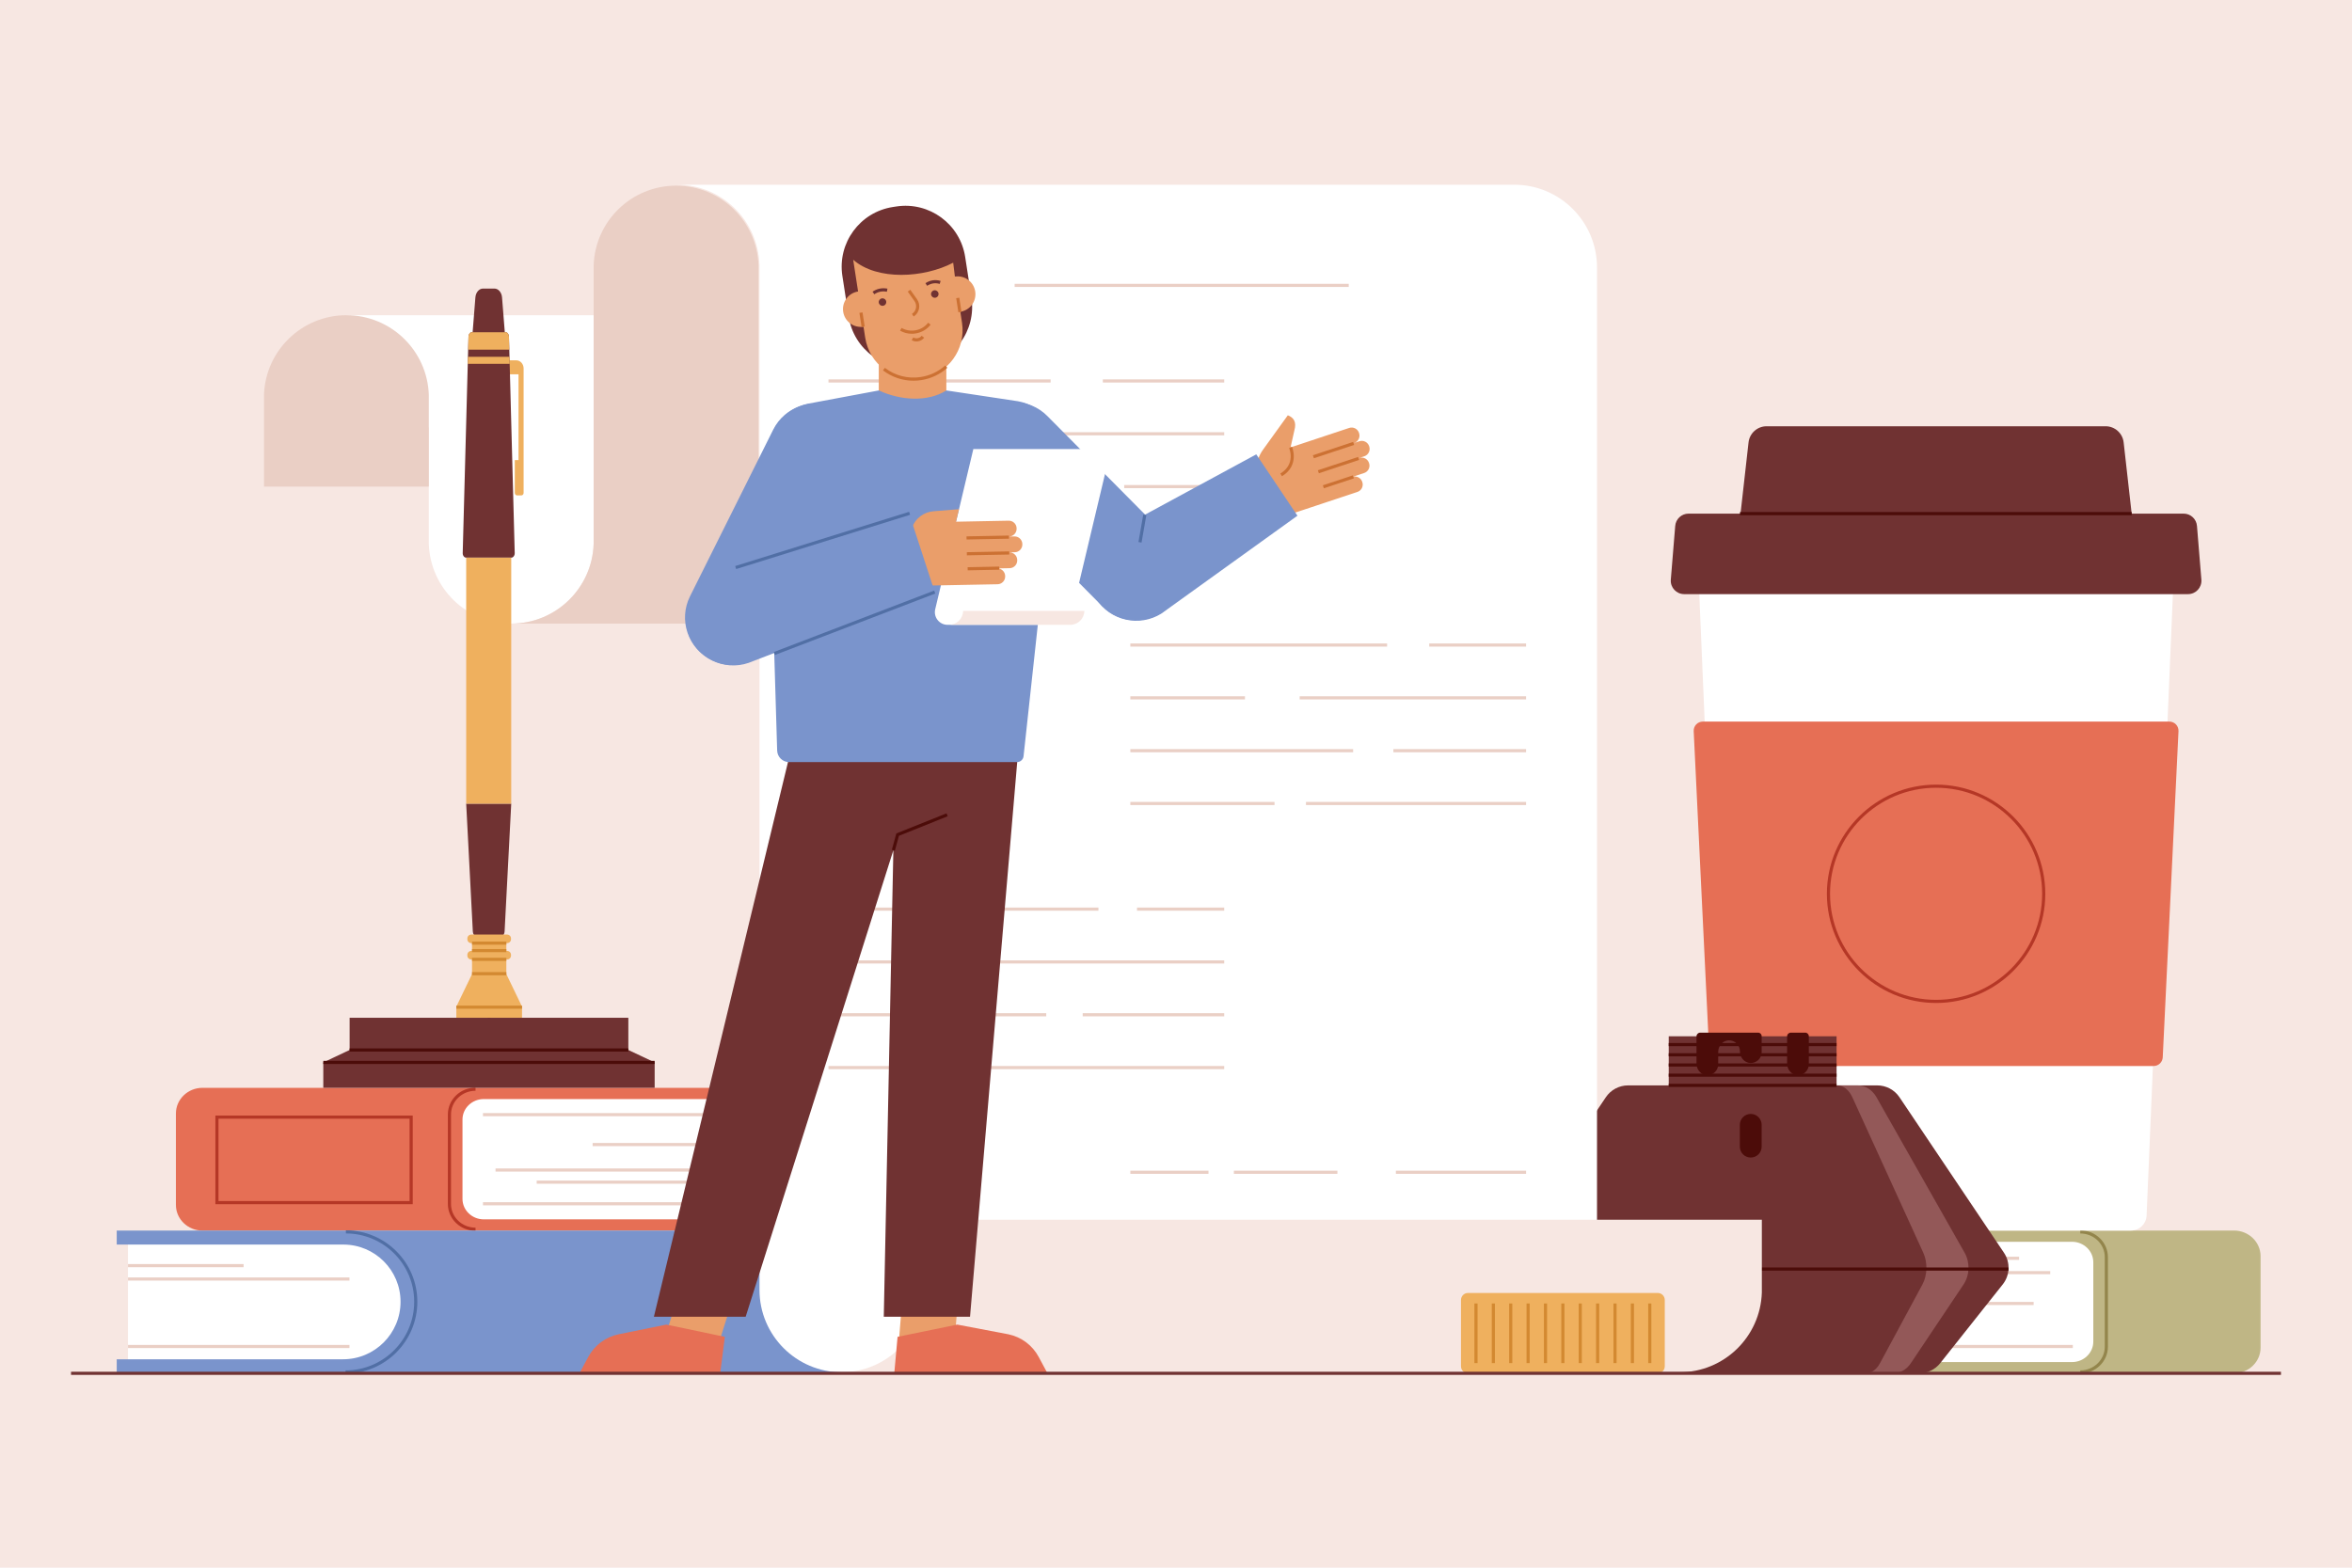 <?xml version="1.0" encoding="utf-8"?>
<!-- Generator: Adobe Illustrator 27.5.0, SVG Export Plug-In . SVG Version: 6.00 Build 0)  -->
<svg version="1.1" xmlns="http://www.w3.org/2000/svg" xmlns:xlink="http://www.w3.org/1999/xlink" x="0px" y="0px"
	 viewBox="0 0 750 500" style="enable-background:new 0 0 750 500;" xml:space="preserve">
<g id="BACKGROUND">
	<rect style="fill:#F7E7E2;" width="750" height="500"/>
</g>
<g id="OBJECTS">
	<g>
		<g>
			<path style="fill:#E66F55;" d="M243.368,350.534h4.937v-3.581H64.578c-4.684,0-8.482,3.667-8.482,8.191v29.152
				c0,4.524,3.797,8.191,8.482,8.191h183.727v-3.581h-4.937V350.534z"/>
			<path style="fill:#FFFFFF;" d="M244.039,350.534h-89.763c-3.755,0-6.799,2.923-6.799,6.528v25.314
				c0,3.606,3.044,6.528,6.799,6.528h89.763V350.534z"/>
			<path style="fill:#B53726;" d="M151.636,392.552c-4.863,0-8.819-3.828-8.819-8.534v-28.595c0-4.705,3.956-8.533,8.819-8.533v1
				c-4.311,0-7.819,3.379-7.819,7.533v28.595c0,4.154,3.508,7.534,7.819,7.534V392.552z"/>
			<rect x="154.011" y="355.006" style="fill:#EACFC5;" width="90.028" height="1"/>
			<rect x="154.011" y="383.433" style="fill:#EACFC5;" width="90.028" height="1"/>
			<rect x="158.016" y="372.668" style="fill:#EACFC5;" width="86.023" height="1"/>
			<rect x="171.141" y="376.54" style="fill:#EACFC5;" width="72.898" height="1"/>
			<rect x="188.977" y="364.547" style="fill:#EACFC5;" width="55.063" height="1"/>
			<path style="fill:#B53726;" d="M131.611,384.062H68.679v-28.266h62.932V384.062z M69.679,383.062h60.932v-26.266H69.679V383.062z
				"/>
		</g>
		<g>
			<path style="fill:#BFB685;" d="M571.615,434.423h-4.937v3.581h145.687c4.684,0,8.482-3.667,8.482-8.191v-29.152
				c0-4.524-3.797-8.191-8.482-8.191H566.678v3.581h4.937V434.423z"/>
			<path style="fill:#FFFFFF;" d="M570.944,434.423h89.763c3.755,0,6.799-2.923,6.799-6.528v-25.314
				c0-3.606-3.044-6.529-6.799-6.529h-89.763V434.423z"/>
			<path style="fill:#93854C;" d="M663.347,438.068v-1c4.312,0,7.819-3.379,7.819-7.533V400.94c0-4.154-3.508-7.534-7.819-7.534v-1
				c4.863,0,8.819,3.828,8.819,8.534v28.595C672.166,434.24,668.21,438.068,663.347,438.068z"/>
			<rect x="570.944" y="428.952" style="fill:#EACFC5;" width="90.027" height="1"/>
			<rect x="570.944" y="415.233" style="fill:#EACFC5;" width="77.538" height="1"/>
			<rect x="570.944" y="400.822" style="fill:#EACFC5;" width="72.898" height="1"/>
			<rect x="570.943" y="405.398" style="fill:#EACFC5;" width="82.827" height="1"/>
		</g>
		<g>
			<path style="fill:#FFFFFF;" d="M40.815,434.423h84.428c4.214,0,7.631-2.923,7.631-6.528v-25.314c0-3.605-3.416-6.528-7.631-6.528
				H40.815V434.423z"/>
			<path style="fill:#7A94CC;" d="M268.39,392.47H37.224v4.473h72.255c10.076,0,18.245,8.168,18.245,18.244v0
				c0,10.131-8.213,18.343-18.343,18.343H37.224v4.473h231.044c12.608,0,22.828-10.221,22.828-22.828l0,0
				C291.096,402.636,280.93,392.47,268.39,392.47z"/>
			<path style="fill:#516FA5;" d="M110.178,438.078v-1c12.076,0,21.9-9.824,21.9-21.9c0-12.01-9.771-21.78-21.78-21.78v-1
				c12.561,0,22.78,10.219,22.78,22.78C133.078,427.805,122.805,438.078,110.178,438.078z"/>
			<rect x="40.815" y="428.952" style="fill:#EACFC5;" width="70.624" height="1"/>
			<rect x="40.815" y="407.432" style="fill:#EACFC5;" width="70.624" height="1"/>
			<rect x="40.815" y="403.161" style="fill:#EACFC5;" width="36.857" height="1"/>
		</g>
		<g>
			<path style="fill:#FFFFFF;" d="M679.528,392.47h-124.3c-2.66,0-4.85-2.091-4.973-4.747l-9.151-216.209
				c-0.132-2.837,2.133-5.209,4.973-5.209h142.601c2.84,0,5.105,2.372,4.973,5.209l-9.151,216.209
				C684.377,390.38,682.187,392.47,679.528,392.47z"/>
			<path style="fill:#E66F55;" d="M689.65,337.223l5.022-104.027c0.08-1.66-1.245-3.051-2.907-3.051H542.99
				c-1.662,0-2.987,1.39-2.907,3.051l5.022,104.027c0.075,1.551,1.354,2.77,2.907,2.77h138.732
				C688.296,339.993,689.576,338.774,689.65,337.223z"/>
			<path style="fill:#B53726;" d="M617.378,319.891c-19.201,0-34.822-15.621-34.822-34.822c0-19.2,15.621-34.821,34.822-34.821
				c19.2,0,34.821,15.621,34.821,34.821C652.199,304.27,636.578,319.891,617.378,319.891z M617.378,251.248
				c-18.649,0-33.822,15.172-33.822,33.821c0,18.649,15.173,33.822,33.822,33.822s33.821-15.173,33.821-33.822
				C651.199,266.42,636.027,251.248,617.378,251.248z"/>
			<path style="fill:#703232;" d="M697.716,189.492H537.039c-2.475,0-4.432-2.098-4.259-4.567l1.405-17.138
				c0.156-2.237,2.017-3.973,4.259-3.973h157.868c2.243,0,4.103,1.735,4.259,3.973l1.405,17.138
				C702.148,187.394,700.191,189.492,697.716,189.492z"/>
			<path style="fill:#703232;" d="M674.115,171.492H560.64c-3.461,0-6.152-3.011-5.765-6.45l2.694-23.939
				c0.33-2.934,2.812-5.153,5.765-5.153h108.086c2.953,0,5.435,2.218,5.765,5.153l2.695,23.939
				C680.267,168.481,677.576,171.492,674.115,171.492z"/>
			<rect x="554.838" y="163.314" style="fill:#4C0C09;" width="124.904" height="1"/>
		</g>
		<g>
			<g>
				<path style="fill:#703232;" d="M605.703,349.96c-1.59-2.366-4.253-3.785-7.104-3.785H568.3h-18.836h-30.298
					c-2.851,0-5.514,1.419-7.104,3.785l-33.324,49.598c-2.078,3.093-1.916,7.175,0.4,10.093l19.931,25.115
					c1.624,2.046,4.092,3.238,6.704,3.238h43.691H568.3h43.691c2.612,0,5.081-1.193,6.704-3.238l19.931-25.115
					c2.316-2.919,2.478-7,0.4-10.093L605.703,349.96z"/>
				<g>
					<path style="fill:#935858;" d="M626.483,399.558l-28.108-49.598c-1.341-2.366-3.588-3.785-5.992-3.785h-6.534
						c1.936,0,3.744,1.419,4.824,3.785l22.626,49.598c1.411,3.093,1.301,7.174-0.272,10.093l-13.533,25.115
						c-1.102,2.046-2.779,3.238-4.552,3.238h8.737c2.203,0,4.285-1.193,5.655-3.238l16.812-25.115
						C628.099,406.732,628.236,402.651,626.483,399.558z"/>
				</g>
				<rect x="532.123" y="330.513" style="fill:#703232;" width="53.518" height="15.661"/>
				<rect x="477.284" y="404.251" style="fill:#4C0C09;" width="163.197" height="1"/>
				<rect x="532.123" y="345.675" style="fill:#4C0C09;" width="53.519" height="1"/>
				<rect x="532.123" y="342.42" style="fill:#4C0C09;" width="53.519" height="1"/>
				<rect x="532.123" y="339.166" style="fill:#4C0C09;" width="53.519" height="1"/>
				<rect x="532.123" y="335.912" style="fill:#4C0C09;" width="53.519" height="1"/>
				<rect x="532.123" y="332.658" style="fill:#4C0C09;" width="53.519" height="1"/>
			</g>
			<g>
				<g>
					<path style="fill:#4C0C09;" d="M569.866,330.544v8.686c0,1.893,1.416,3.603,3.307,3.686c1.984,0.087,3.62-1.495,3.62-3.46
						v-8.965c0-0.628-0.509-1.137-1.137-1.137h-4.6C570.399,329.355,569.866,329.887,569.866,330.544z"/>
					<path style="fill:#4C0C09;" d="M540.971,330.537v8.694c0,1.893,1.416,3.603,3.307,3.686c1.984,0.088,3.62-1.495,3.62-3.46
						v-3.959c0-1.893,1.416-3.603,3.307-3.686c1.984-0.087,3.62,1.495,3.62,3.46v0.079c0,1.893,1.416,3.603,3.307,3.686
						c1.984,0.088,3.62-1.495,3.62-3.46v-5.107c0-0.615-0.499-1.114-1.114-1.114h-18.485
						C541.501,329.355,540.971,329.884,540.971,330.537z"/>
				</g>
				<path style="fill:#4C0C09;" d="M558.274,369.187L558.274,369.187c-1.921,0-3.479-1.557-3.479-3.479v-6.953
					c0-1.921,1.557-3.479,3.479-3.479h0c1.921,0,3.479,1.557,3.479,3.479v6.953C561.753,367.629,560.195,369.187,558.274,369.187z"
					/>
			</g>
		</g>
		<g>
			<path style="fill:#FFFFFF;" d="M482.858,58.916H215.883c14.225,0,25.804,11.294,26.279,25.404l0.023,0.023v327.053
				c0,14.514,11.766,26.28,26.28,26.28h240.785V85.31C509.252,70.733,497.435,58.916,482.858,58.916z"/>
			<path style="fill:#FFFFFF;" d="M163.021,198.9c14.233,0,25.817-11.306,26.281-25.426v-72.941H110.46l26.28,35.961v36.98
				C137.204,187.593,148.789,198.9,163.021,198.9z"/>
			<path style="fill:#EACFC5;" d="M110.46,100.533c-14.233,0-25.817,11.306-26.281,25.426v29.237h52.561v-29.237
				C136.277,111.839,124.693,100.533,110.46,100.533z"/>
			<path style="fill:#EACFC5;" d="M215.583,59.217c-14.233,0-25.817,11.306-26.281,25.426v65.596v23.234v0.054l-0.003,0.003
				c-0.493,14.093-12.064,25.369-26.277,25.369h78.842V84.643C241.4,70.523,229.815,59.217,215.583,59.217z"/>
			<rect x="323.543" y="90.523" style="fill:#EACFC5;" width="106.536" height="1"/>
			<rect x="351.669" y="121.006" style="fill:#EACFC5;" width="38.704" height="1"/>
			<rect x="264.182" y="121.006" style="fill:#EACFC5;" width="70.841" height="1"/>
			<rect x="301.133" y="137.85" style="fill:#EACFC5;" width="89.24" height="1"/>
			<rect x="264.182" y="137.85" style="fill:#EACFC5;" width="26.121" height="1"/>
			<rect x="358.487" y="154.696" style="fill:#EACFC5;" width="31.886" height="1"/>
			<rect x="264.182" y="154.696" style="fill:#EACFC5;" width="82.874" height="1"/>
			<rect x="315.171" y="171.541" style="fill:#EACFC5;" width="75.202" height="1"/>
			<rect x="264.182" y="171.541" style="fill:#EACFC5;" width="38.956" height="1"/>
			<rect x="455.748" y="205.231" style="fill:#EACFC5;" width="30.883" height="1"/>
			<rect x="360.441" y="205.231" style="fill:#EACFC5;" width="81.871" height="1"/>
			<rect x="414.437" y="222.077" style="fill:#EACFC5;" width="72.193" height="1"/>
			<rect x="360.441" y="222.077" style="fill:#EACFC5;" width="36.549" height="1"/>
			<rect x="444.317" y="238.922" style="fill:#EACFC5;" width="42.313" height="1"/>
			<rect x="360.441" y="238.922" style="fill:#EACFC5;" width="71.042" height="1"/>
			<rect x="416.442" y="255.767" style="fill:#EACFC5;" width="70.188" height="1"/>
			<rect x="360.441" y="255.767" style="fill:#EACFC5;" width="45.975" height="1"/>
			<rect x="362.567" y="289.458" style="fill:#EACFC5;" width="27.806" height="1"/>
			<rect x="264.182" y="289.458" style="fill:#EACFC5;" width="86.082" height="1"/>
			<rect x="310.759" y="306.303" style="fill:#EACFC5;" width="79.614" height="1"/>
			<rect x="264.182" y="306.303" style="fill:#EACFC5;" width="31.937" height="1"/>
			<rect x="345.251" y="323.148" style="fill:#EACFC5;" width="45.122" height="1"/>
			<rect x="264.182" y="323.148" style="fill:#EACFC5;" width="69.438" height="1"/>
			<rect x="313.165" y="339.994" style="fill:#EACFC5;" width="77.208" height="1"/>
			<rect x="264.182" y="339.994" style="fill:#EACFC5;" width="37.552" height="1"/>
			<rect x="445.119" y="373.384" style="fill:#EACFC5;" width="41.512" height="1"/>
			<rect x="393.455" y="373.384" style="fill:#EACFC5;" width="33.015" height="1"/>
			<rect x="360.441" y="373.384" style="fill:#EACFC5;" width="24.918" height="1"/>
			<path style="fill:#F7E7E2;" d="M535.532,389.016L535.532,389.016H294.511v23.234c-0.463,14.12-12.048,25.426-26.281,25.426
				h267.302l0,0c14.233,0,25.817-11.306,26.281-25.426v-23.234H535.532z"/>
		</g>
		<g>
			<path style="fill:#EFB05E;" d="M528.619,438.005h-60.504c-1.237,0-2.239-1.003-2.239-2.239v-21.148
				c0-1.237,1.003-2.239,2.239-2.239h60.504c1.237,0,2.239,1.003,2.239,2.239v21.148
				C530.858,437.002,529.856,438.005,528.619,438.005z"/>
			<g>
				<rect x="470.155" y="415.733" style="fill:#D38931;" width="1" height="19.018"/>
				<rect x="475.697" y="415.733" style="fill:#D38931;" width="1" height="19.018"/>
				<rect x="481.239" y="415.733" style="fill:#D38931;" width="1" height="19.018"/>
				<rect x="486.782" y="415.733" style="fill:#D38931;" width="1" height="19.018"/>
				<rect x="492.324" y="415.733" style="fill:#D38931;" width="1" height="19.018"/>
				<rect x="497.867" y="415.733" style="fill:#D38931;" width="1" height="19.018"/>
				<rect x="503.409" y="415.733" style="fill:#D38931;" width="1" height="19.018"/>
				<rect x="508.951" y="415.733" style="fill:#D38931;" width="1" height="19.018"/>
				<rect x="514.494" y="415.733" style="fill:#D38931;" width="1" height="19.018"/>
				<rect x="520.036" y="415.733" style="fill:#D38931;" width="1" height="19.018"/>
				<rect x="525.579" y="415.733" style="fill:#D38931;" width="1" height="19.018"/>
			</g>
		</g>
		<g>
			<g>
				<path style="fill:#EFB05E;" d="M161.338,114.92h3.298c1.288,0,2.332,1.159,2.332,2.588v39.693c0,0.447-0.326,0.809-0.729,0.809
					h-1.348c-0.408,0-0.738-0.367-0.738-0.819v-10.445h1.194V119.39h-4.38L161.338,114.92z"/>
				<path style="fill:#703232;" d="M147.548,176.379l1.844-69.049c0.021-0.773,0.516-1.387,1.12-1.387h10.656
					c0.604,0,1.1,0.614,1.12,1.387l1.844,69.049c0.022,0.812-0.486,1.485-1.12,1.485h-14.344
					C148.034,177.865,147.526,177.191,147.548,176.379z"/>
				<polygon style="fill:#EFB05E;" points="162.521,116.049 149.159,116.049 149.219,113.791 162.461,113.791 				"/>
				<path style="fill:#EFB05E;" d="M162.288,107.33l0.112,4.19l-13.121,0l0.112-4.19c0.021-0.773,0.516-1.387,1.12-1.387h10.656
					C161.772,105.943,162.268,106.557,162.288,107.33z"/>
				<path style="fill:#703232;" d="M150.771,297.003l-2.113-40.676h14.363l-2.113,40.676c-0.053,1.025-0.659,1.818-1.387,1.818
					h-7.363C151.429,298.821,150.824,298.028,150.771,297.003z"/>
				<path style="fill:#703232;" d="M151.592,94.852l-0.88,11.091h10.255l-0.88-11.091c-0.127-1.601-1.179-2.819-2.435-2.819h-3.626
					C152.771,92.034,151.719,93.252,151.592,94.852z"/>
				<path style="fill:#EFB05E;" d="M161.268,313.755c-2.646,3.274-4.217,7.247-5.302,11.538c-1.085-4.29-2.656-8.264-5.302-11.538
					c0.977-5.06,1.613-10.04,1.873-14.934h3.429h3.429C159.639,303.767,160.293,308.748,161.268,313.755z"/>
				<rect x="155.466" y="310.493" style="fill:#703232;" width="1" height="14.799"/>
				<path style="fill:#703232;" d="M155.924,310.993c-0.709,0-1.286-0.676-1.286-1.507c0-0.83,0.577-1.506,1.286-1.506
					c0.708,0,1.285,0.676,1.285,1.506C157.209,310.317,156.633,310.993,155.924,310.993z M155.924,308.98
					c-0.117,0-0.286,0.197-0.286,0.506c0,0.309,0.169,0.507,0.286,0.507c0.116,0,0.285-0.197,0.285-0.507
					C156.209,309.178,156.04,308.98,155.924,308.98z"/>
				
					<rect x="116.608" y="209.914" transform="matrix(6.123234e-17 -1 1 6.123234e-17 -61.256 372.936)" style="fill:#EFB05E;" width="78.463" height="14.363"/>
			</g>
			<g>
				<path style="fill:#EFB05E;" d="M150.519,310.686v-4.663h-0.253c-0.68,0-1.232-0.552-1.232-1.232v-0.272
					c0-0.68,0.552-1.232,1.232-1.232h0.253v-2.485h-0.253c-0.68,0-1.232-0.552-1.232-1.232v-0.271c0-0.68,0.552-1.232,1.232-1.232
					h11.448c0.681,0,1.232,0.552,1.232,1.232v0.271c0,0.681-0.552,1.232-1.232,1.232h-0.253v2.485h0.253
					c0.681,0,1.232,0.552,1.232,1.232v0.272c0,0.68-0.552,1.232-1.232,1.232h-0.253v4.663l5.002,10.359v3.564h-9.723h-1.501h-9.723
					v-3.564L150.519,310.686z"/>
				<rect x="150.519" y="300.303" style="fill:#D38931;" width="10.942" height="1"/>
				<rect x="150.519" y="302.69" style="fill:#D38931;" width="10.942" height="1"/>
				<rect x="150.519" y="305.474" style="fill:#D38931;" width="10.942" height="1"/>
				<rect x="150.519" y="310.051" style="fill:#D38931;" width="10.942" height="1"/>
				<rect x="145.517" y="320.728" style="fill:#D38931;" width="20.946" height="1"/>
			</g>
			<g>
				
					<rect x="111.486" y="324.609" transform="matrix(-1 -1.224647e-16 1.224647e-16 -1 311.848 659.49)" style="fill:#703232;" width="88.875" height="10.271"/>
				
					<rect x="103.091" y="338.847" transform="matrix(-1 -1.224647e-16 1.224647e-16 -1 311.848 685.8)" style="fill:#703232;" width="105.666" height="8.106"/>
				<polygon style="fill:#703232;" points="111.486,334.881 200.361,334.881 208.757,338.847 103.091,338.847 				"/>
				<rect x="111.487" y="334.381" style="fill:#4C0C09;" width="88.875" height="1"/>
				<rect x="103.091" y="338.346" style="fill:#4C0C09;" width="105.667" height="1"/>
			</g>
		</g>
		<g>
			<polygon style="fill:#EA9E6A;" points="306.131,406.12 304.101,431.41 286.343,431.41 288.373,406.12 			"/>
			<path style="fill:#E66F55;" d="M286.215,426.375l-1.051,11.63h48.854l-2.819-5.246c-1.992-3.706-5.521-6.341-9.641-7.197
				l-16.31-3.096L286.215,426.375z"/>
			<polygon style="fill:#EA9E6A;" points="218.505,406.12 210.49,431.41 228.248,431.41 236.263,406.12 			"/>
			<path style="fill:#E66F55;" d="M231.139,426.375l-1.495,11.63h-44.871l2.819-5.246c1.992-3.706,5.521-6.341,9.641-7.197
				l15.248-3.096L231.139,426.375z"/>
			<polygon style="fill:#703232;" points="253.168,235.205 208.514,419.952 237.779,419.952 284.874,271.176 281.818,419.952 
				309.322,419.952 325.716,227.183 			"/>
			<g>
				<path style="fill:#EA9E6A;" d="M434.417,153.769l-0.033-0.099c-0.429-1.292-1.821-1.992-3.113-1.57l0-0.001l3.73-1.239
					c1.296-0.43,1.997-1.83,1.567-3.125l-0.033-0.099c-0.43-1.296-1.83-1.997-3.125-1.567l1.641-0.545
					c1.296-0.43,1.997-1.83,1.567-3.125l-0.033-0.099c-0.43-1.296-1.829-1.997-3.125-1.567l-1.641,0.545
					c1.296-0.43,1.997-1.83,1.567-3.125l-0.033-0.099c-0.43-1.296-1.83-1.997-3.125-1.567l-1.1,0.365l-9.384,3.116l-8.211,2.727
					l1.215-5.438c0.748-2.642-0.188-4.073-2.089-4.811l-7.844,10.882c-2.385,3.309-3.036,7.562-1.751,11.433l0.947,2.852
					c1.573,4.737,6.689,7.303,11.427,5.729l8.928-2.965l9.619-3.194l0.865-0.287C434.145,156.464,434.847,155.065,434.417,153.769z"
					/>
				
					<rect x="418.644" y="142.908" transform="matrix(0.949 -0.314 0.314 0.949 -23.515 141.032)" style="fill:#CC7133;" width="13.519" height="1"/>
				
					<rect x="420.235" y="147.699" transform="matrix(0.949 -0.314 0.314 0.949 -24.941 141.775)" style="fill:#CC7133;" width="13.519" height="1"/>
				
					<rect x="421.919" y="153.048" transform="matrix(0.949 -0.314 0.314 0.949 -26.625 142.021)" style="fill:#CC7133;" width="10.082" height="1"/>
				<path style="fill:#CC7133;" d="M408.794,151.887l-0.518-0.855c4.958-3.004,2.889-7.929,2.798-8.137l0.916-0.401
					C412.016,142.552,414.513,148.422,408.794,151.887z"/>
			</g>
			<rect x="280.224" y="110.114" style="fill:#EA9E6A;" width="21.542" height="31.287"/>
			<path style="fill:#7A94CC;" d="M349.482,190.876L349.482,190.876c-4.433-7.09-2.28-16.43,4.81-20.864l46.303-25.104l13.13,19.571
				l-43.379,31.205C363.256,200.119,353.915,197.965,349.482,190.876z"/>
			<path style="fill:#7A94CC;" d="M372.912,193.46L372.912,193.46c-5.938,5.887-15.524,5.846-21.411-0.092l-39.015-39.352
				c-5.887-5.938-5.846-15.523,0.092-21.41l0,0c5.938-5.887,15.523-5.846,21.41,0.092l39.015,39.352
				C378.891,177.988,378.85,187.574,372.912,193.46z"/>
			<path style="fill:#7A94CC;" d="M226.817,210.487L226.817,210.487c-7.481-3.734-10.519-12.826-6.785-20.307l26.512-53.118
				c3.734-7.481,12.826-10.519,20.307-6.785v0c7.481,3.734,10.519,12.826,6.785,20.307l-26.512,53.118
				C243.391,211.183,234.299,214.221,226.817,210.487z"/>
			<path style="fill:#7A94CC;" d="M301.767,124.528c-6.064,3.837-14.794,3.144-21.516,0l-22.808,4.265
				c-7.546,1.688-12.795,8.545-12.456,16.27l2.831,94.318c0.062,2.051,1.742,3.682,3.794,3.682h72.693
				c1.069,0,1.966-0.805,2.082-1.868l10.622-97.895c0.252-7.487-5.037-14.02-12.412-15.333L301.767,124.528z"/>
			
				<rect x="359.863" y="168.052" transform="matrix(0.172 -0.985 0.985 0.172 135.601 498.436)" style="fill:#516FA5;" width="8.892" height="0.999"/>
			<g>
				<path style="fill:#703232;" d="M293.662,116.908l-1.071,0.165c-10.519,1.621-20.359-5.593-21.98-16.111L268.615,88
					c-1.621-10.519,5.593-20.359,16.111-21.979l1.071-0.165c10.519-1.62,20.359,5.593,21.98,16.111l1.997,12.962
					C311.394,105.447,304.181,115.288,293.662,116.908z"/>
				<path style="fill:#EA9E6A;" d="M304.496,88.212l-0.545-4.429c-9.271,4.858-24.148,5.812-31.887-0.932l1.559,10.117
					c-3.1,0.478-5.226,3.378-4.748,6.478c0.478,3.1,3.378,5.226,6.478,4.748l0.537,3.485c1.313,8.525,9.289,14.371,17.815,13.058
					c8.525-1.313,14.372-9.289,13.058-17.814l-0.537-3.485c3.1-0.478,5.226-3.378,4.749-6.478
					C310.496,89.86,307.596,87.734,304.496,88.212z"/>
				<path style="fill:#CC7133;" d="M291.283,121.425c-3.499,0-6.881-1.136-9.723-3.3l0.605-0.795
					c3.298,2.511,7.374,3.549,11.462,2.914c2.913-0.449,5.607-1.723,7.791-3.684l0.668,0.744c-2.329,2.091-5.201,3.449-8.307,3.928
					C292.945,121.361,292.11,121.425,291.283,121.425z"/>
				<g>
					<path style="fill:#703232;" d="M282.592,96.16c0.101,0.653-0.347,1.264-1,1.365c-0.653,0.101-1.264-0.347-1.365-1
						c-0.101-0.653,0.347-1.264,1-1.365C281.88,95.06,282.491,95.507,282.592,96.16z"/>
					<path style="fill:#703232;" d="M299.269,93.591c0.101,0.653-0.347,1.264-1,1.365c-0.653,0.101-1.264-0.347-1.365-1
						s0.347-1.264,1-1.365C298.557,92.49,299.168,92.938,299.269,93.591z"/>
					<path style="fill:#CC7133;" d="M292.247,108.898c-0.54,0-1.071-0.139-1.532-0.405l0.502-0.865
						c0.399,0.232,0.883,0.317,1.357,0.246c0.539-0.083,1.012-0.358,1.329-0.773l0.795,0.607c-0.477,0.621-1.176,1.031-1.972,1.154
						C292.567,108.886,292.406,108.898,292.247,108.898z"/>
					<path style="fill:#CC7133;" d="M290.753,106.448c-1.322,0-2.621-0.339-3.749-0.991l0.5-0.865
						c1.266,0.731,2.783,1.008,4.274,0.778c1.694-0.261,3.181-1.128,4.186-2.44l0.795,0.607c-1.163,1.519-2.878,2.521-4.828,2.821
						C291.539,106.419,291.144,106.448,290.753,106.448z"/>
					<path style="fill:#CC7133;" d="M291.34,100.955l-0.537-0.844c0.67-0.427,1.123-1.091,1.276-1.87
						c0.153-0.78-0.016-1.566-0.475-2.214l-2.148-3.031l0.816-0.578l2.147,3.031c0.618,0.874,0.846,1.934,0.64,2.984
						C292.853,99.484,292.243,100.38,291.34,100.955z"/>
					<path style="fill:#703232;" d="M278.803,93.857l-0.57-0.822c1.394-0.967,2.995-1.296,4.753-0.979l-0.178,0.984
						C281.3,92.77,279.986,93.035,278.803,93.857z"/>
					<path style="fill:#703232;" d="M295.639,91.155l-0.535-0.846c1.541-0.975,3.169-1.214,4.834-0.71l-0.289,0.957
						C298.252,90.134,296.942,90.329,295.639,91.155z"/>
				</g>
				
					<rect x="274.506" y="99.665" transform="matrix(0.988 -0.152 0.152 0.988 -12.312 43.042)" style="fill:#CC7133;" width="1" height="4.556"/>
				
					<rect x="305.388" y="94.907" transform="matrix(0.988 -0.152 0.152 0.988 -11.237 47.749)" style="fill:#CC7133;" width="1" height="4.556"/>
			</g>
			<polygon style="fill:#4C0C09;" points="285.356,271.308 284.391,271.045 285.821,265.831 301.823,259.408 302.196,260.336 
				286.655,266.573 			"/>
			<g>
				<path style="fill:#FFFFFF;" d="M340.915,199.282h-38.764c-2.609,0-4.534-2.437-3.93-4.975l12.157-51.087h43.878L340.915,199.282
					z"/>
				<path style="fill:#F7E7E2;" d="M345.784,194.848h-4.506h-4.506h-29.651c-0.041,2.455-2.041,4.434-4.506,4.434h38.663l0,0
					C343.743,199.282,345.744,197.303,345.784,194.848z"/>
			</g>
			<g>
				<g>
					<path style="fill:#EA9E6A;" d="M320.528,183.821l-0.002-0.105c-0.026-1.361-1.148-2.443-2.507-2.424v-0.001l3.93-0.076
						c1.365-0.026,2.45-1.154,2.424-2.519l-0.002-0.105c-0.026-1.365-1.154-2.45-2.519-2.424l1.729-0.033
						c1.365-0.026,2.45-1.154,2.424-2.519l-0.002-0.105c-0.026-1.365-1.154-2.45-2.519-2.424l-1.729,0.033
						c1.365-0.026,2.45-1.154,2.424-2.519l-0.002-0.105c-0.026-1.365-1.154-2.45-2.519-2.424l-1.159,0.022l-9.885,0.191
						l-5.765,0.111l0.965-3.994l-8.19,0.665c-3.054,0.248-5.688,2.242-6.755,5.115l-2.483,6.685l0.058,3.005
						c0.096,4.991,4.22,8.959,9.211,8.863l9.406-0.181l10.133-0.195l0.911-0.018C319.469,186.314,320.554,185.186,320.528,183.821z"
						/>
					
						<rect x="308.237" y="170.75" transform="matrix(1 -0.019 0.019 1 -3.279 6.174)" style="fill:#CC7133;" width="13.519" height="1"/>
					
						<rect x="308.335" y="175.799" transform="matrix(1 -0.019 0.019 1 -3.377 6.177)" style="fill:#CC7133;" width="13.518" height="1"/>
					
						<rect x="308.432" y="180.896" transform="matrix(1 -0.02 0.02 1 -3.494 6.178)" style="fill:#CC7133;" width="10.082" height="1"/>
				</g>
				<path style="fill:#7A94CC;" d="M219.48,201.984L219.48,201.984c2.702,7.913,11.307,12.137,19.22,9.435l59.306-22.801
					l-8.107-24.853l-60.984,18.999C221.002,185.466,216.778,194.071,219.48,201.984z"/>
				
					<rect x="233.136" y="171.902" transform="matrix(0.955 -0.298 0.298 0.955 -39.432 85.849)" style="fill:#516FA5;" width="58.078" height="1"/>
				
					<rect x="245.061" y="197.945" transform="matrix(0.934 -0.358 0.358 0.934 -53.023 110.824)" style="fill:#516FA5;" width="54.769" height="1"/>
			</g>
		</g>
		<rect x="22.653" y="437.505" style="fill:#703232;" width="704.693" height="1"/>
	</g>
	<path style="fill:#E66F55;" d="M558.686,262.407c0-0.305,0-0.61,0-0.915"/>
</g>
</svg>
